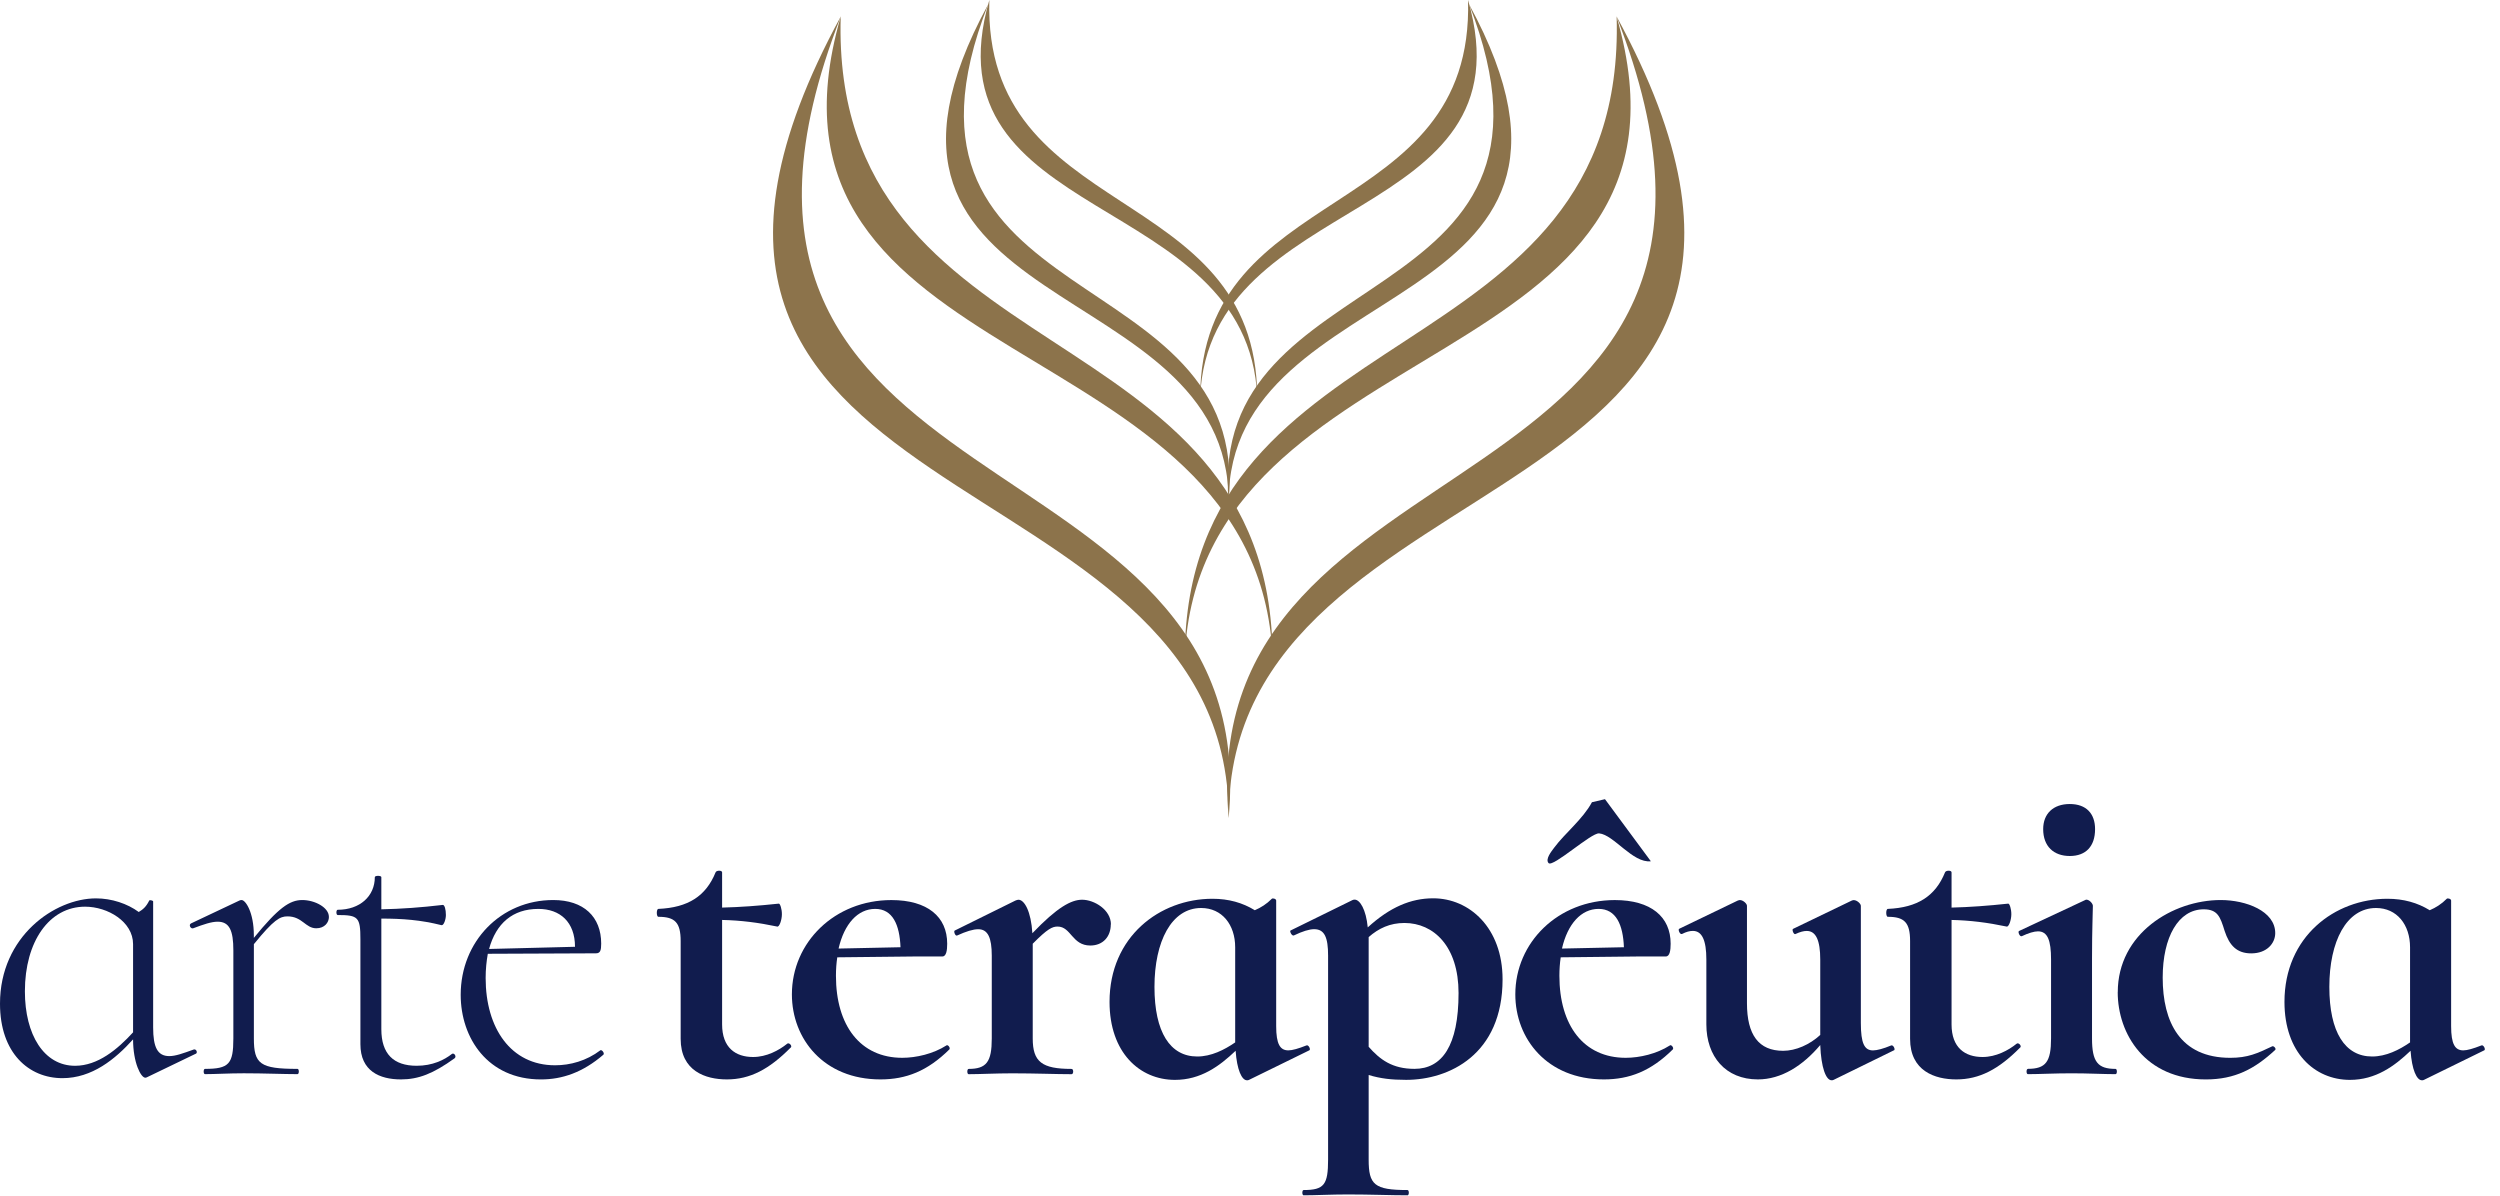 <svg xmlns="http://www.w3.org/2000/svg" width="140" height="67" viewBox="0 0 140 67" fill="none"><path d="M10.946 59.017L8.233 60.325C8.186 60.351 8.16 60.351 8.135 60.351C7.89 60.351 7.452 59.511 7.452 58.205C6.451 59.315 5.155 60.377 3.494 60.377C1.613 60.377 0 58.971 0 56.206C0 52.429 3.078 50.309 5.375 50.309C6.254 50.309 7.134 50.604 7.77 51.072C8.014 50.925 8.186 50.777 8.357 50.431C8.382 50.382 8.576 50.431 8.576 50.479V57.537C8.576 58.648 8.821 59.142 9.481 59.142C9.824 59.142 10.238 58.994 10.85 58.772C10.997 58.724 11.095 58.971 10.949 59.019L10.946 59.017ZM7.452 57.807V52.872C7.452 51.615 6.035 50.774 4.765 50.774C2.76 50.774 1.394 52.725 1.394 55.513C1.394 57.955 2.468 59.684 4.205 59.684C5.476 59.684 6.575 58.77 7.455 57.807H7.452Z" fill="#111C4E"></path><path d="M18.42 51.342C18.42 51.663 18.175 51.984 17.712 51.984C17.102 51.984 16.93 51.317 16.098 51.317C15.682 51.317 15.342 51.49 14.217 52.873V58.154C14.217 59.584 14.56 59.857 16.66 59.857C16.759 59.857 16.759 60.152 16.66 60.152C15.879 60.152 14.78 60.104 13.655 60.104C12.823 60.104 12.042 60.152 11.479 60.152C11.381 60.152 11.381 59.857 11.479 59.857C12.823 59.857 13.068 59.584 13.068 58.154V53.219C13.068 52.109 12.848 51.615 12.188 51.615C11.845 51.615 11.406 51.762 10.819 51.984C10.673 52.032 10.549 51.785 10.698 51.711L13.411 50.428C13.459 50.402 13.509 50.402 13.531 50.402C13.751 50.402 14.215 51.092 14.215 52.376V52.523C15.584 50.845 16.219 50.402 16.927 50.402C17.636 50.402 18.417 50.823 18.417 51.339L18.42 51.342Z" fill="#111C4E"></path><path d="M25.459 59.263C24.262 60.126 23.433 60.447 22.454 60.447C21.257 60.447 20.183 59.979 20.183 58.474V52.599C20.183 51.364 20.062 51.242 18.912 51.242C18.814 51.242 18.814 50.947 18.912 50.947C20.158 50.947 20.99 50.183 20.99 49.121C20.99 49.022 21.355 49.022 21.355 49.121V50.922C22.502 50.896 23.553 50.822 24.799 50.675C24.897 50.675 24.97 50.922 24.97 51.242C24.97 51.489 24.849 51.836 24.726 51.81C23.553 51.515 22.527 51.441 21.355 51.441V57.636C21.355 59.019 22.038 59.683 23.334 59.683C24.214 59.683 24.875 59.363 25.313 59.016C25.434 58.942 25.583 59.164 25.459 59.263Z" fill="#111C4E"></path><path d="M33.788 59.065C32.641 60.053 31.491 60.448 30.294 60.448C27.314 60.448 25.799 58.128 25.799 55.709C25.799 52.722 28.048 50.402 30.98 50.402C32.689 50.402 33.667 51.339 33.667 52.844C33.667 53.213 33.619 53.386 33.375 53.386L27.317 53.412C27.244 53.832 27.196 54.275 27.196 54.769C27.196 57.583 28.613 59.656 31.081 59.656C31.935 59.656 32.841 59.408 33.622 58.815C33.695 58.767 33.867 58.963 33.794 59.062L33.788 59.065ZM27.387 53.142L32.2 53.02C32.2 51.637 31.368 50.899 30.148 50.899C28.706 50.899 27.778 51.714 27.387 53.145V53.142Z" fill="#111C4E"></path><path d="M44.273 58.669C43.075 59.879 42.002 60.447 40.706 60.447C39.508 60.447 38.117 59.978 38.117 58.175V52.699C38.117 51.662 37.799 51.341 36.871 51.341C36.751 51.341 36.751 50.898 36.871 50.898C38.533 50.825 39.533 50.183 40.073 48.851C40.121 48.729 40.438 48.729 40.438 48.851V50.825C41.465 50.799 42.465 50.725 43.615 50.603C43.688 50.603 43.786 50.898 43.786 51.197C43.786 51.517 43.64 51.938 43.517 51.886C42.465 51.665 41.49 51.54 40.438 51.517V57.366C40.438 58.675 41.195 59.192 42.173 59.192C42.929 59.192 43.615 58.823 44.079 58.451C44.177 58.352 44.396 58.573 44.276 58.672L44.273 58.669Z" fill="#111C4E"></path><path d="M53.163 58.769C51.941 59.978 50.746 60.447 49.304 60.447C46.128 60.447 44.346 58.175 44.346 55.685C44.346 52.772 46.74 50.404 49.917 50.404C51.944 50.404 53.043 51.341 53.043 52.846C53.043 53.215 52.995 53.562 52.773 53.562H51.283L46.887 53.61C46.839 53.931 46.813 54.277 46.813 54.646C46.813 57.434 48.182 59.237 50.527 59.237C51.308 59.237 52.261 59.016 52.995 58.547C53.068 58.473 53.239 58.669 53.166 58.769H53.163ZM46.96 53.119L50.428 53.045C50.381 51.787 49.99 50.898 49.012 50.898C48.033 50.898 47.277 51.739 46.96 53.119Z" fill="#111C4E"></path><path d="M62.204 51.765C62.204 52.455 61.765 52.949 61.057 52.949C60.031 52.949 59.983 51.887 59.224 51.887C58.932 51.887 58.662 52.009 57.833 52.849V58.156C57.833 59.465 58.347 59.859 60.008 59.859C60.129 59.859 60.129 60.155 60.008 60.155C59.128 60.155 57.981 60.106 56.686 60.106C55.758 60.106 54.878 60.155 54.243 60.155C54.145 60.155 54.145 59.859 54.243 59.859C55.244 59.859 55.539 59.465 55.539 58.156V53.517C55.539 52.506 55.319 52.037 54.783 52.037C54.49 52.037 54.099 52.159 53.61 52.384C53.49 52.457 53.391 52.137 53.464 52.111L56.86 50.433C56.933 50.407 56.981 50.385 57.031 50.385C57.374 50.385 57.74 51.052 57.813 52.261C59.204 50.805 59.989 50.385 60.599 50.385C61.282 50.385 62.212 50.953 62.212 51.767L62.204 51.765Z" fill="#111C4E"></path><path d="M73.322 58.818L69.951 60.47C69.903 60.496 69.878 60.496 69.83 60.496C69.538 60.496 69.268 59.903 69.195 58.843C68.29 59.707 67.241 60.473 65.799 60.473C63.82 60.473 62.134 58.943 62.134 56.106C62.134 52.455 64.945 50.331 67.899 50.331C68.804 50.331 69.586 50.553 70.269 50.973C70.612 50.825 70.929 50.627 71.222 50.331C71.269 50.283 71.466 50.331 71.466 50.431V57.464C71.466 58.474 71.686 58.821 72.149 58.821C72.369 58.821 72.712 58.721 73.15 58.548C73.271 58.474 73.42 58.77 73.322 58.821V58.818ZM69.17 58.375V53.046C69.17 51.788 68.436 50.848 67.264 50.848C65.603 50.848 64.65 52.725 64.65 55.266C64.65 57.807 65.529 59.164 67.045 59.164C67.826 59.164 68.56 58.795 69.17 58.375Z" fill="#111C4E"></path><path d="M76.645 60.2V64.938C76.645 66.344 76.962 66.642 78.82 66.642C78.919 66.642 78.919 66.937 78.82 66.937C77.893 66.937 76.743 66.889 75.472 66.889C74.545 66.889 73.665 66.937 73.004 66.937C72.906 66.937 72.906 66.642 73.004 66.642C74.151 66.642 74.373 66.346 74.373 64.938V53.513C74.373 52.502 74.177 52.034 73.592 52.034C73.322 52.034 72.931 52.156 72.468 52.38C72.347 52.454 72.198 52.133 72.271 52.108L75.74 50.404C75.787 50.379 75.838 50.379 75.86 50.379C76.153 50.379 76.496 50.921 76.594 51.934C77.839 50.799 79.011 50.305 80.26 50.305C82.286 50.305 84.144 51.957 84.144 54.845C84.144 59.064 81.139 60.472 78.745 60.472C77.912 60.472 77.302 60.398 76.645 60.2ZM76.645 52.477V58.621C77.28 59.336 77.963 59.856 79.211 59.856C80.751 59.856 81.679 58.573 81.679 55.611C81.679 52.996 80.288 51.687 78.649 51.687C77.842 51.687 77.207 51.983 76.645 52.477Z" fill="#111C4E"></path><path d="M93.676 58.769C92.454 59.978 91.256 60.447 89.817 60.447C86.641 60.447 84.858 58.175 84.858 55.685C84.858 52.772 87.253 50.404 90.43 50.404C92.457 50.404 93.556 51.341 93.556 52.846C93.556 53.215 93.508 53.562 93.286 53.562H91.796L87.4 53.61C87.352 53.931 87.326 54.277 87.326 54.646C87.326 57.434 88.695 59.237 91.04 59.237C91.821 59.237 92.774 59.016 93.508 58.547C93.581 58.473 93.752 58.669 93.679 58.769H93.676ZM87.47 53.119L90.939 53.045C90.891 51.787 90.5 50.898 89.522 50.898C88.544 50.898 87.787 51.739 87.47 53.119Z" fill="#111C4E"></path><path d="M106.06 58.817L102.69 60.469C102.642 60.495 102.617 60.495 102.569 60.495C102.252 60.495 101.982 59.779 101.934 58.522C100.956 59.68 99.758 60.447 98.44 60.447C96.632 60.447 95.556 59.163 95.556 57.363V53.735C95.556 52.65 95.311 52.131 94.8 52.131C94.628 52.131 94.434 52.179 94.19 52.304C94.069 52.352 93.945 52.031 94.043 52.008L97.318 50.43C97.391 50.404 97.417 50.404 97.439 50.404C97.611 50.404 97.83 50.603 97.83 50.725V56.179C97.83 57.957 98.49 58.845 99.857 58.845C100.565 58.845 101.346 58.499 101.934 57.957V53.738C101.934 52.653 101.689 52.133 101.178 52.133C101.006 52.133 100.812 52.182 100.542 52.307C100.444 52.355 100.323 52.034 100.422 52.011L103.696 50.433C103.744 50.407 103.795 50.407 103.817 50.407C103.989 50.407 104.208 50.606 104.208 50.728V57.292C104.208 58.428 104.405 58.823 104.891 58.823C105.11 58.823 105.479 58.723 105.892 58.55C106.013 58.476 106.162 58.772 106.063 58.823L106.06 58.817Z" fill="#111C4E"></path><path d="M113.121 58.669C111.924 59.879 110.85 60.447 109.554 60.447C108.357 60.447 106.965 59.978 106.965 58.175V52.699C106.965 51.662 106.648 51.341 105.72 51.341C105.599 51.341 105.599 50.898 105.72 50.898C107.381 50.825 108.382 50.183 108.922 48.851C108.97 48.729 109.287 48.729 109.287 48.851V50.825C110.313 50.799 111.314 50.725 112.464 50.603C112.537 50.603 112.635 50.898 112.635 51.197C112.635 51.517 112.489 51.938 112.365 51.886C111.314 51.665 110.338 51.54 109.287 51.517V57.366C109.287 58.675 110.043 59.192 111.022 59.192C111.778 59.192 112.464 58.823 112.927 58.451C113.026 58.352 113.245 58.573 113.124 58.672L113.121 58.669Z" fill="#111C4E"></path><path d="M113.563 59.855C114.564 59.855 114.859 59.46 114.859 58.151V53.733C114.859 52.649 114.662 52.155 114.126 52.155C113.906 52.155 113.589 52.254 113.22 52.427C113.1 52.476 112.976 52.155 113.074 52.132L116.762 50.406C116.794 50.389 116.818 50.38 116.835 50.38C117.007 50.38 117.201 50.602 117.201 50.727C117.201 51.121 117.153 51.984 117.153 53.688V58.154C117.153 59.463 117.471 59.858 118.471 59.858C118.57 59.858 118.57 60.153 118.471 60.153C117.811 60.153 116.956 60.105 116.003 60.105C115.05 60.105 114.196 60.153 113.561 60.153C113.462 60.153 113.462 59.858 113.561 59.858L113.563 59.855ZM114.418 46.431C114.418 45.568 114.98 45.025 115.908 45.025C116.835 45.025 117.324 45.568 117.324 46.431C117.324 47.393 116.81 47.936 115.908 47.936C115.005 47.936 114.418 47.393 114.418 46.431Z" fill="#111C4E"></path><path d="M118.595 55.561C118.595 52.279 121.673 50.402 124.36 50.402C125.777 50.402 127.413 51.019 127.413 52.254C127.413 52.821 126.949 53.389 126.069 53.389C125.262 53.389 124.846 52.946 124.579 52.131C124.335 51.342 124.189 50.922 123.407 50.922C121.991 50.922 121.111 52.478 121.111 54.746C121.111 57.239 122.089 59.238 124.897 59.238C125.875 59.238 126.412 58.991 127.241 58.596C127.315 58.548 127.486 58.718 127.413 58.795C126.266 59.857 125.164 60.448 123.528 60.448C120.132 60.448 118.592 57.907 118.592 55.561H118.595Z" fill="#111C4E"></path><path d="M139.118 58.818L135.748 60.47C135.7 60.496 135.675 60.496 135.627 60.496C135.335 60.496 135.065 59.903 134.992 58.843C134.086 59.707 133.038 60.473 131.596 60.473C129.617 60.473 127.93 58.943 127.93 56.106C127.93 52.455 130.741 50.331 133.696 50.331C134.601 50.331 135.382 50.553 136.065 50.973C136.408 50.825 136.726 50.627 137.018 50.331C137.066 50.283 137.263 50.331 137.263 50.431V57.464C137.263 58.474 137.482 58.821 137.946 58.821C138.165 58.821 138.508 58.721 138.947 58.548C139.068 58.474 139.217 58.77 139.118 58.821V58.818ZM134.963 58.375V53.046C134.963 51.788 134.23 50.848 133.058 50.848C131.396 50.848 130.443 52.725 130.443 55.266C130.443 57.807 131.323 59.164 132.838 59.164C133.62 59.164 134.354 58.795 134.963 58.375Z" fill="#111C4E"></path><path d="M68.805 45.809C70.852 23.606 35.981 29.293 47.096 0.9C31.506 29.546 68.864 24.861 68.805 45.809Z" fill="#8C734B"></path><path d="M47.079 0.936C41.199 21.265 70.436 18.085 71.265 36.764C71.183 17.25 46.5 21.097 47.079 0.936Z" fill="#8C734B"></path><path d="M68.808 45.809C66.762 23.606 101.632 29.293 90.517 0.9C106.104 29.546 68.749 24.861 68.808 45.809Z" fill="#8C734B"></path><path d="M90.532 0.936C96.412 21.265 67.175 18.085 66.346 36.764C66.427 17.25 91.111 21.097 90.532 0.936Z" fill="#8C734B"></path><path d="M55.403 0C51.754 12.609 69.891 10.639 70.405 22.223C70.354 10.119 55.043 12.507 55.403 0Z" fill="#8C734B"></path><path d="M55.338 0.244C45.668 18.012 68.839 15.108 68.802 28.1C70.07 14.327 48.442 17.856 55.338 0.244Z" fill="#8C734B"></path><path d="M82.27 0.244C91.94 18.012 68.769 15.108 68.806 28.1C67.538 14.327 89.166 17.856 82.27 0.244Z" fill="#8C734B"></path><path d="M82.21 0C85.859 12.609 67.723 10.639 67.208 22.223C67.259 10.119 82.57 12.507 82.21 0Z" fill="#8C734B"></path><path d="M89.879 44.754L92.448 48.231C91.433 48.35 90.376 46.745 89.552 46.669C89.106 46.626 86.962 48.592 86.72 48.333C86.521 48.116 86.882 47.675 87.03 47.475C87.637 46.656 88.639 45.875 89.149 44.924L89.879 44.754Z" fill="#111C4E"></path></svg>